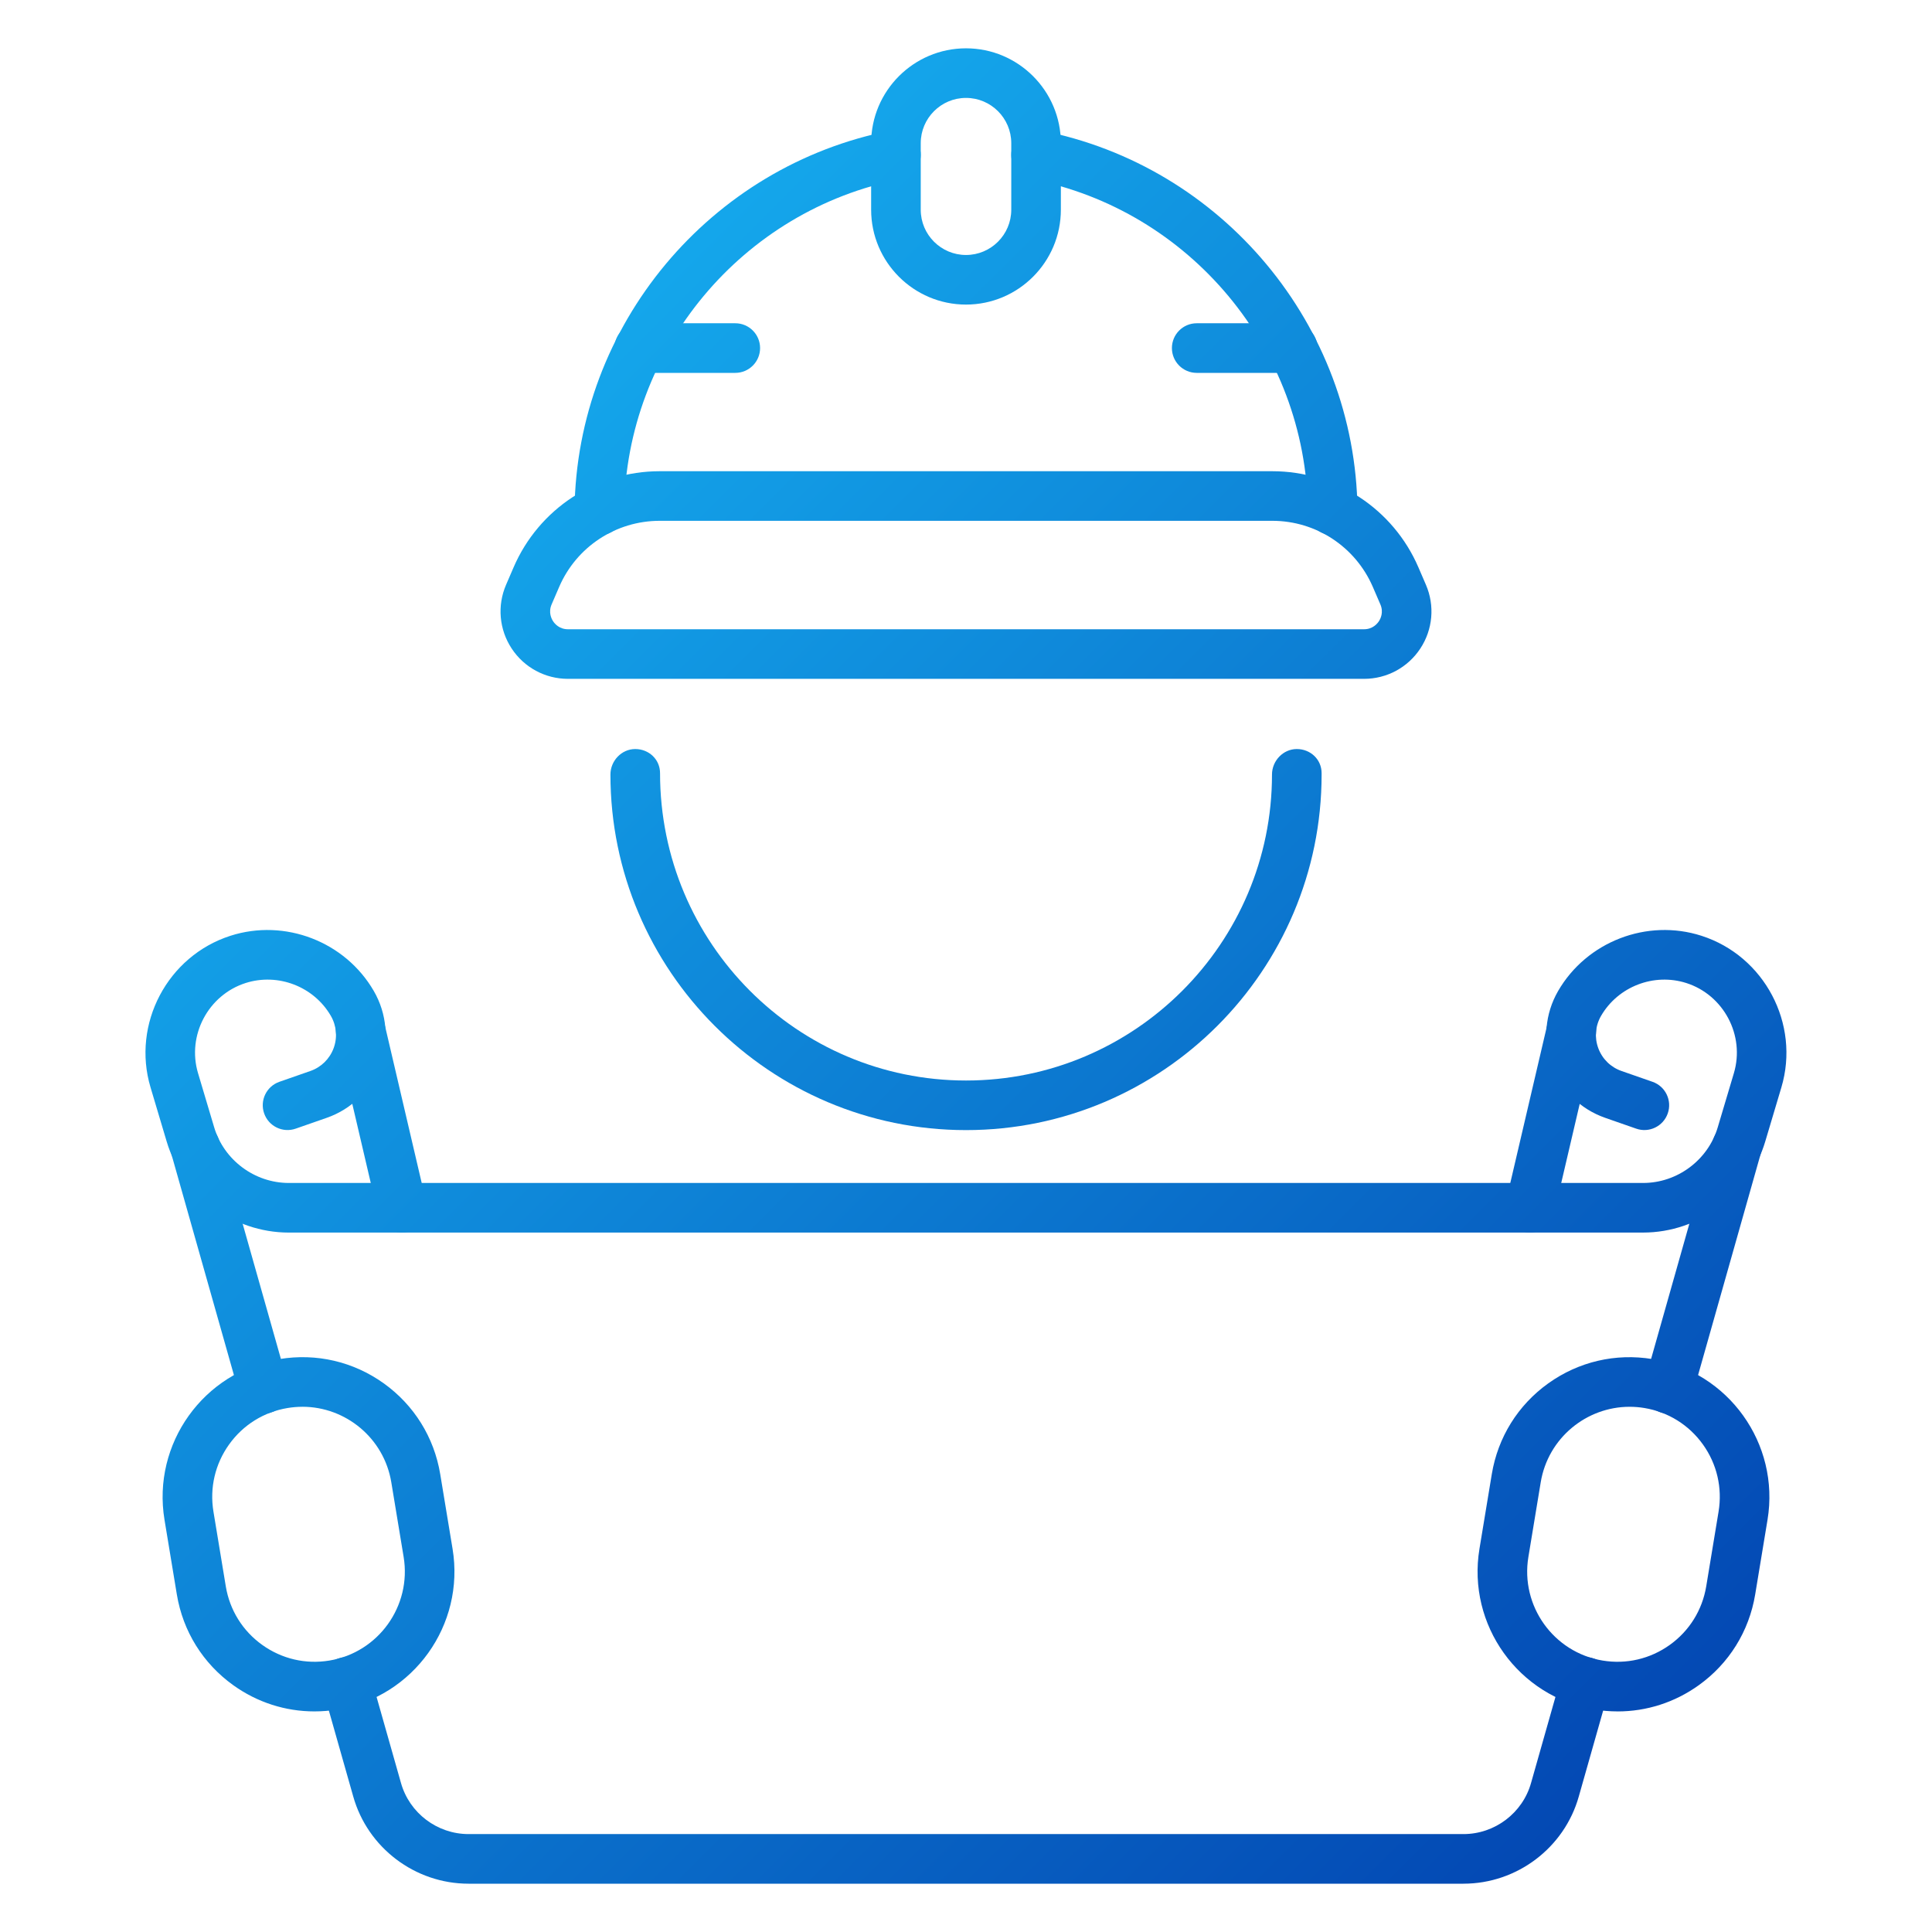 <svg xmlns="http://www.w3.org/2000/svg" xmlns:xlink="http://www.w3.org/1999/xlink" id="Layer_1" viewBox="0 0 100 100"><linearGradient id="lg1"><stop offset="0" stop-color="#1ac8ff"></stop><stop offset="1" stop-color="#0035a8"></stop></linearGradient><linearGradient id="SVGID_1_" gradientUnits="userSpaceOnUse" x1="11.979" x2="111.979" xlink:href="#lg1" y1="-9.531" y2="90.58"></linearGradient><linearGradient id="SVGID_2_" gradientUnits="userSpaceOnUse" x1="24.437" x2="124.437" xlink:href="#lg1" y1="-21.975" y2="78.135"></linearGradient><linearGradient id="SVGID_3_" gradientUnits="userSpaceOnUse" x1="4.446" x2="104.446" xlink:href="#lg1" y1="-2.006" y2="98.105"></linearGradient><linearGradient id="SVGID_4_" gradientUnits="userSpaceOnUse" x1="10.668" x2="110.668" xlink:href="#lg1" y1="-8.221" y2="91.89"></linearGradient><linearGradient id="SVGID_5_" gradientUnits="userSpaceOnUse" x1="21.679" x2="121.679" xlink:href="#lg1" y1="-19.22" y2="80.891"></linearGradient><linearGradient id="SVGID_6_" gradientUnits="userSpaceOnUse" x1="24.458" x2="124.458" xlink:href="#lg1" y1="-21.996" y2="78.115"></linearGradient><linearGradient id="SVGID_7_" gradientUnits="userSpaceOnUse" x1="10.017" x2="110.017" xlink:href="#lg1" y1="-7.57" y2="92.54"></linearGradient><linearGradient id="SVGID_8_" gradientUnits="userSpaceOnUse" x1="12.426" x2="112.426" xlink:href="#lg1" y1="-9.977" y2="90.134"></linearGradient><linearGradient id="SVGID_9_" gradientUnits="userSpaceOnUse" x1="12.517" x2="112.517" xlink:href="#lg1" y1="-10.068" y2="90.042"></linearGradient><linearGradient id="SVGID_10_" gradientUnits="userSpaceOnUse" x1="-25.653" x2="74.347" xlink:href="#lg1" y1="28.06" y2="128.17"></linearGradient><linearGradient id="SVGID_11_" gradientUnits="userSpaceOnUse" x1="-18.501" x2="81.499" xlink:href="#lg1" y1="20.916" y2="121.026"></linearGradient><linearGradient id="SVGID_12_" gradientUnits="userSpaceOnUse" x1="-1.492" x2="98.508" xlink:href="#lg1" y1="3.926" y2="104.036"></linearGradient><linearGradient id="SVGID_13_" gradientUnits="userSpaceOnUse" x1="-17.869" x2="82.131" xlink:href="#lg1" y1="20.285" y2="120.395"></linearGradient><linearGradient id="SVGID_14_" gradientUnits="userSpaceOnUse" x1="3.573" x2="103.573" xlink:href="#lg1" y1="-1.134" y2="98.977"></linearGradient><linearGradient id="SVGID_15_" gradientUnits="userSpaceOnUse" x1="-30.496" x2="69.504" xlink:href="#lg1" y1="32.898" y2="133.008"></linearGradient><g><path d="m31.021 27.703c-.005 0-.01 0-.015 0-.709-.008-1.277-.589-1.269-1.298.108-9.564 7.002-17.828 16.393-19.65.696-.133 1.37.319 1.505 1.015.135.696-.319 1.37-1.015 1.505-8.201 1.591-14.221 8.807-14.315 17.159-.008.704-.581 1.269-1.283 1.269z" fill="url(#SVGID_1_)"></path></g><g><path d="m68.979 27.703c-.702 0-1.275-.565-1.283-1.269-.094-8.351-6.114-15.567-14.315-17.159-.696-.135-1.15-.809-1.015-1.505.135-.696.812-1.147 1.505-1.015 9.391 1.822 16.285 10.086 16.393 19.65.008.709-.56 1.29-1.269 1.298-.005 0-.01 0-.015 0z" fill="url(#SVGID_2_)"></path></g><g><path d="m50 58.494c-10.148 0-18.404-8.256-18.404-18.404 0-.709.575-1.32 1.284-1.32s1.284.539 1.284 1.248c0 8.804 7.104 15.909 15.837 15.909s15.837-7.104 15.837-15.837c0-.709.575-1.32 1.284-1.32s1.284.539 1.284 1.248v.072c-0 10.148-8.256 18.404-18.404 18.404z" fill="url(#SVGID_3_)"></path></g><g><path d="m70.603 35.137h-41.206c-1.177 0-2.267-.587-2.914-1.571-.647-.983-.755-2.217-.289-3.298l.389-.902c1.303-3.023 4.272-4.976 7.563-4.976h31.708c3.292 0 6.26 1.953 7.563 4.976l.389.902c.466 1.081.358 2.314-.289 3.298-.647.984-1.736 1.571-2.914 1.571zm-36.457-8.18c-2.265 0-4.309 1.344-5.205 3.425l-.389.902c-.178.412-.006.746.076.871.082.125.321.415.769.415h41.206c.448 0 .687-.29.769-.415.082-.124.254-.459.076-.871l-.389-.902c-.897-2.08-2.94-3.425-5.205-3.425z" fill="url(#SVGID_4_)"></path></g><g><path d="m50 15.765c-2.707 0-4.91-2.203-4.91-4.91v-3.444c0-2.707 2.203-4.91 4.91-4.91s4.91 2.203 4.91 4.91v3.444c0 2.707-2.203 4.91-4.91 4.91zm0-10.697c-1.292 0-2.343 1.051-2.343 2.343v3.444c0 1.292 1.051 2.343 2.343 2.343s2.343-1.051 2.343-2.343v-3.444c0-1.292-1.051-2.343-2.343-2.343z" fill="url(#SVGID_5_)"></path></g><g><path d="m66.91 19.3h-4.968c-.709 0-1.284-.575-1.284-1.284 0-.709.575-1.284 1.284-1.284h4.968c.709 0 1.284.575 1.284 1.284 0 .709-.575 1.284-1.284 1.284z" fill="url(#SVGID_6_)"></path></g><g><path d="m38.058 19.3h-4.968c-.709 0-1.284-.575-1.284-1.284 0-.709.575-1.284 1.284-1.284h4.968c.709 0 1.284.575 1.284 1.284 0 .709-.575 1.284-1.284 1.284z" fill="url(#SVGID_7_)"></path></g><g><path d="m79.192 63.798c-.097 0-.195-.011-.293-.034-.691-.161-1.12-.852-.958-1.542l2.14-9.16c.161-.691.851-1.121 1.542-.958.691.161 1.12.852.958 1.542l-2.14 9.16c-.138.592-.666.992-1.249.992z" fill="url(#SVGID_8_)"></path></g><g><path d="m86.357 73.17c-.116 0-.233-.016-.35-.049-.683-.193-1.079-.903-.886-1.585l3.543-12.519c.194-.683.904-1.077 1.585-.886.683.193 1.079.903.886 1.585l-3.543 12.519c-.16.566-.674.935-1.235.935z" fill="url(#SVGID_9_)"></path></g><g><path d="m13.643 73.17c-.56 0-1.075-.369-1.235-.935l-3.543-12.519c-.193-.682.203-1.392.886-1.585.683-.196 1.392.204 1.585.886l3.543 12.519c.193.682-.203 1.392-.886 1.585-.117.033-.235.049-.35.049z" fill="url(#SVGID_10_)"></path></g><g><path d="m75.747 97.5h-51.495c-2.77 0-5.225-1.859-5.971-4.522l-1.581-5.572c-.194-.683.203-1.392.885-1.586.685-.192 1.392.203 1.586.885l1.582 5.576c.438 1.563 1.877 2.651 3.5 2.651h51.495c1.623 0 3.062-1.089 3.499-2.647l1.583-5.58c.194-.682.902-1.077 1.586-.885.682.194 1.078.903.885 1.586l-1.582 5.576c-.745 2.658-3.2 4.518-5.97 4.518z" fill="url(#SVGID_11_)"></path></g><g><path d="m85.049 63.798h-70.099c-2.896 0-5.496-1.938-6.323-4.713l-.836-2.804c-.979-3.281.878-6.801 4.139-7.846 2.815-.903 5.936.3 7.418 2.859.681 1.176.8 2.581.327 3.855-.473 1.274-1.479 2.262-2.763 2.709l-1.605.56c-.671.235-1.402-.12-1.635-.789-.234-.669.12-1.402.789-1.635l1.605-.56c.558-.195.995-.624 1.201-1.177.206-.554.153-1.164-.142-1.675-.881-1.522-2.736-2.236-4.413-1.701-1.94.621-3.044 2.715-2.462 4.666l.836 2.804c.505 1.695 2.094 2.879 3.862 2.879h70.099c1.769 0 3.357-1.184 3.862-2.878l.836-2.805c.582-1.951-.522-4.045-2.462-4.666-1.675-.535-3.531.179-4.413 1.701-.296.511-.348 1.121-.142 1.675.205.554.643.983 1.201 1.177l1.605.56c.669.233 1.023.965.789 1.635-.233.669-.966 1.025-1.635.789l-1.605-.56c-1.283-.447-2.29-1.435-2.763-2.709-.472-1.274-.353-2.679.327-3.855 1.482-2.559 4.603-3.763 7.418-2.859 3.261 1.045 5.118 4.564 4.139 7.846l-.836 2.804c-.827 2.775-3.427 4.712-6.323 4.712z" fill="url(#SVGID_12_)"></path></g><g><path d="m20.808 63.798c-.583 0-1.111-.4-1.249-.992l-2.14-9.16c-.161-.69.268-1.381.958-1.542.689-.16 1.381.268 1.542.958l2.14 9.16c.161.69-.268 1.381-.958 1.542-.098.023-.196.034-.293.034z" fill="url(#SVGID_13_)"></path></g><g><path d="m83.727 88.582c-.396 0-.795-.033-1.194-.098-3.934-.65-6.606-4.38-5.957-8.314l.639-3.868c.315-1.906 1.353-3.575 2.924-4.7 1.571-1.125 3.487-1.571 5.391-1.256 3.935.65 6.606 4.38 5.957 8.315l-.639 3.868c-.315 1.906-1.353 3.575-2.924 4.7-1.242.89-2.698 1.354-4.196 1.354zm.621-15.767c-2.241 0-4.223 1.623-4.6 3.905l-.639 3.868c-.419 2.537 1.304 4.943 3.842 5.362 1.228.204 2.464-.085 3.477-.81 1.013-.726 1.682-1.802 1.886-3.031l.639-3.868c.203-1.23-.085-2.464-.81-3.477-.726-1.013-1.802-1.682-3.031-1.886-.256-.043-.512-.063-.763-.063z" fill="url(#SVGID_14_)"></path></g><g><path d="m16.273 88.582c-1.498 0-2.955-.465-4.196-1.354-1.571-1.125-2.609-2.794-2.924-4.7l-.639-3.868c-.65-3.934 2.022-7.664 5.957-8.315 1.904-.314 3.82.131 5.391 1.256 1.57 1.125 2.609 2.795 2.924 4.701l.639 3.867c.649 3.935-2.023 7.665-5.957 8.315-.399.066-.798.098-1.194.098zm-.621-15.767c-.252 0-.507.021-.763.063-1.229.203-2.306.873-3.031 1.886-.725 1.013-1.013 2.248-.81 3.477l.639 3.868c.203 1.229.873 2.306 1.886 3.031 1.013.725 2.247 1.014 3.477.81 2.537-.419 4.261-2.825 3.842-5.363l-.639-3.867c-.377-2.282-2.359-3.906-4.6-3.906z" fill="url(#SVGID_15_)"></path></g></svg>
